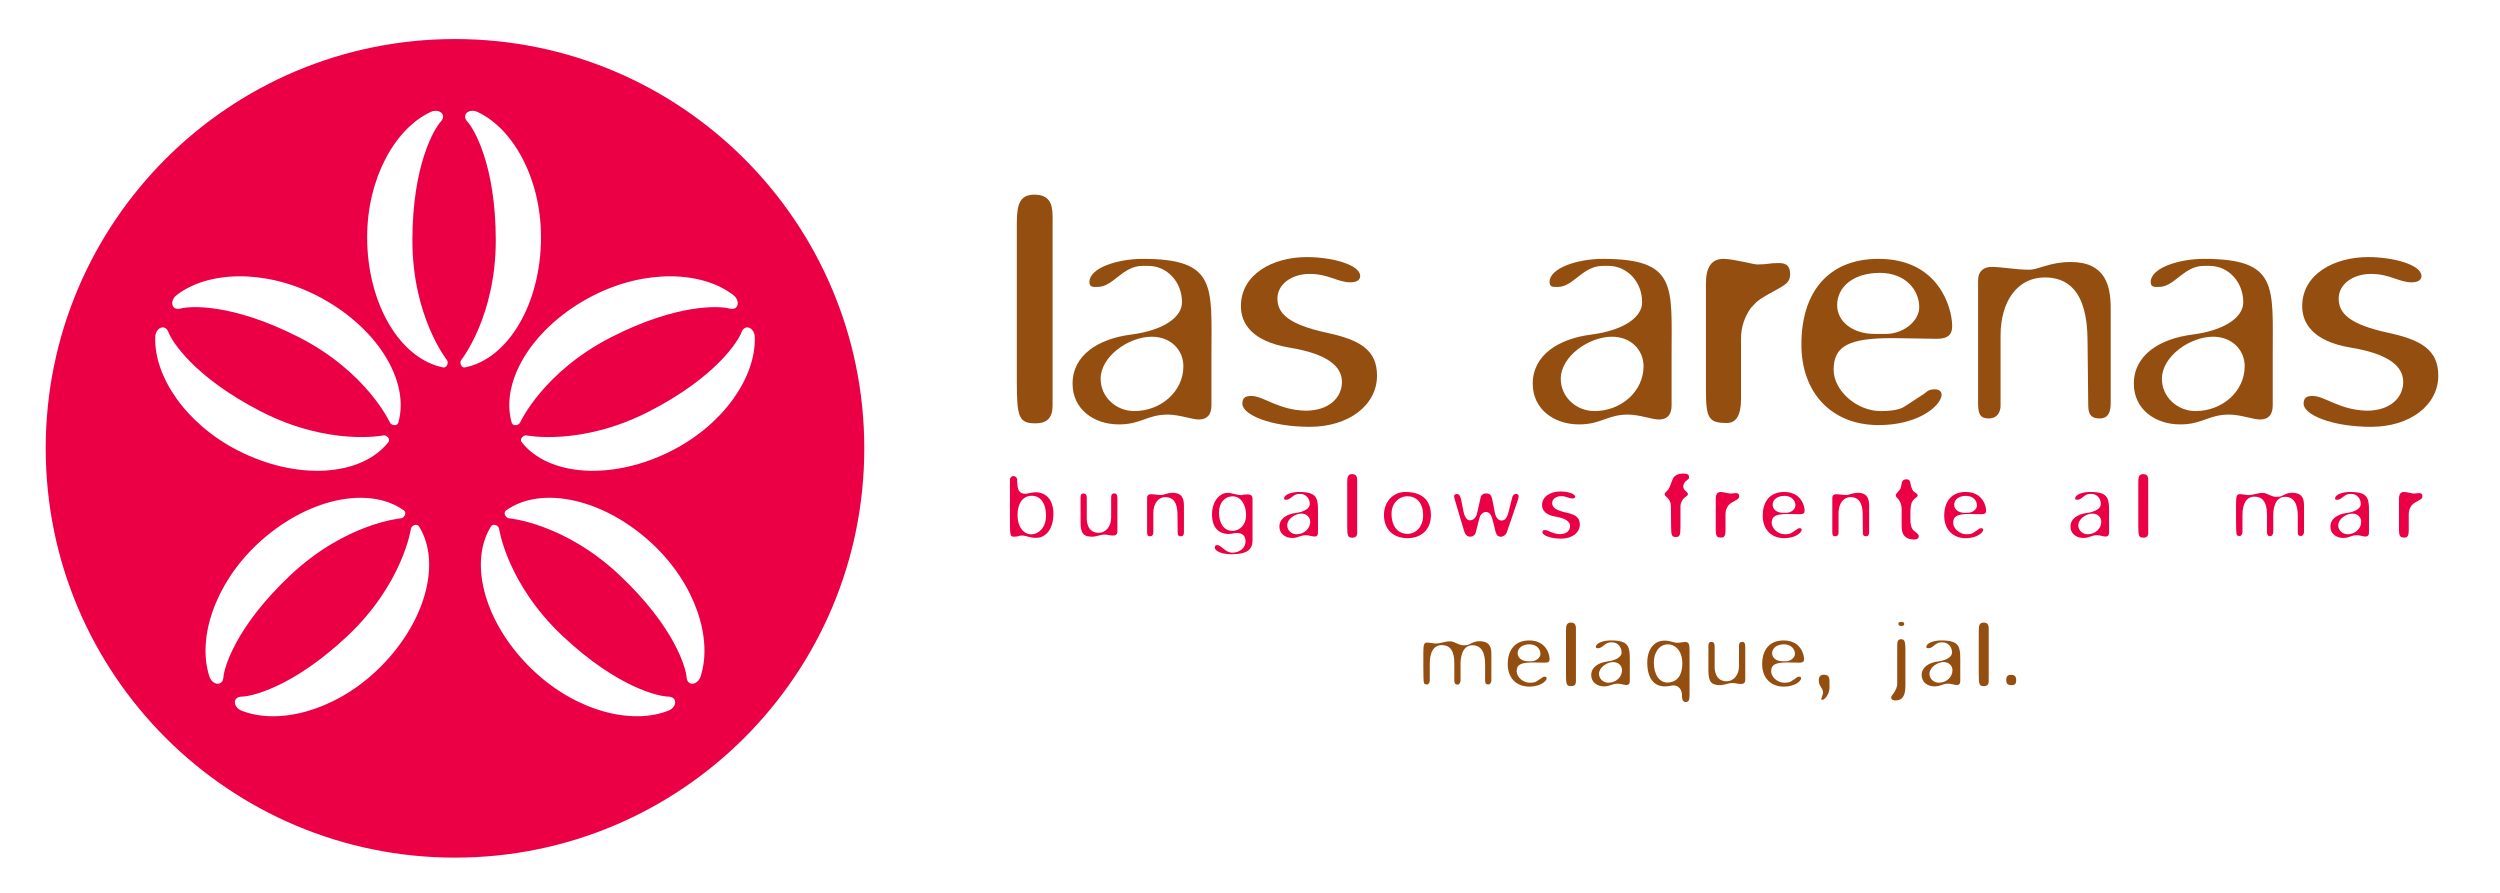 <?xml version="1.0" encoding="utf-8"?>
<!-- Generator: Adobe Illustrator 25.1.0, SVG Export Plug-In . SVG Version: 6.00 Build 0)  -->
<svg version="1.1" id="Layer_1" xmlns="http://www.w3.org/2000/svg" xmlns:xlink="http://www.w3.org/1999/xlink" x="0px" y="0px"
	 width="153.9px" height="55px" viewBox="0 0 153.9 55" style="enable-background:new 0 0 153.9 55;" xml:space="preserve">
<style type="text/css">
	.st0{fill:#944E10;}
	.st1{fill:#EB0045;}
</style>
<g>
	<g>
		<g>
			<path class="st0" d="M64.797,24.981c0,0.734-0.346,1.08-1.036,1.08c-1.037,0-1.166-0.346-1.166-2.591v-9.715
				c0-1.166,0.173-1.771,1.08-1.771c0.864,0,1.123,0.475,1.123,1.338L64.797,24.981L64.797,24.981z"/>
			<path class="st0" d="M66.027,23.621c0-1.77,1.598-2.764,3.584-3.022c2.029-0.259,3.152-1.08,3.152-1.987
				c0-1.295-0.95-2.245-2.073-2.245h-0.345c-1.252,0-1.814,1.296-2.764,1.296c-0.259,0-0.517,0.043-0.517-0.303
				c0-0.863,1.727-1.424,3.282-1.424c4.577,0,4.231,1.683,4.231,5.872v3.152c0,0.561-0.259,0.864-0.777,0.864
				c-0.433,0-1.209-0.302-1.9-0.302c-1.295,0-1.641,0.605-3.023,0.605C67.322,26.126,66.027,25.176,66.027,23.621z M69.827,25.305
				c1.641,0,3.023-1.209,3.023-2.763c0-0.994-0.778-1.814-1.944-1.814c-1.424,0-3.151,1.209-3.151,2.591
				C67.755,24.441,68.705,25.305,69.827,25.305z"/>
			<path class="st0" d="M79.37,21.397c-2.331-0.388-2.979-1.512-2.979-2.548c0-1.986,1.986-3.023,4.059-3.023
				c1.555,0,3.283,0.476,3.283,1.166c0,0.216-0.173,0.388-0.605,0.388c-0.778,0-1.339-0.518-2.504-0.518
				c-1.124,0-1.986,0.647-1.986,1.511c0,0.907,0.648,1.597,3.064,2.116c1.988,0.431,3.067,1.036,3.067,2.633
				c0,1.814-1.728,3.153-4.145,3.153c-2.375,0-4.145-0.734-4.145-1.425c0-0.389,0.216-0.475,0.561-0.475
				c0.734,0,1.642,0.863,3.325,0.907c1.469,0,2.245-0.821,2.245-1.77C82.608,22.563,81.745,21.786,79.37,21.397z"/>
			<path class="st0" d="M94.355,23.621c0-1.77,1.597-2.764,3.583-3.022c2.029-0.259,3.152-1.08,3.152-1.987
				c0-1.295-0.95-2.245-2.073-2.245h-0.346c-1.252,0-1.812,1.296-2.762,1.296c-0.259,0-0.518,0.043-0.518-0.303
				c0-0.863,1.726-1.424,3.28-1.424c4.578,0,4.232,1.683,4.232,5.872v3.152c0,0.561-0.258,0.864-0.777,0.864
				c-0.432,0-1.209-0.302-1.9-0.302c-1.295,0-1.641,0.605-3.022,0.605C95.65,26.126,94.355,25.176,94.355,23.621z M98.154,25.305
				c1.641,0,3.023-1.209,3.023-2.763c0-0.994-0.777-1.814-1.943-1.814c-1.425,0-3.153,1.209-3.153,2.591
				C96.081,24.441,97.032,25.305,98.154,25.305z"/>
			<path class="st0" d="M109.467,16.194c0.346,0,0.733,0.043,0.733,0.691c0,0.518-0.302,0.648-0.993,1.036
				c-1.122,0.605-1.036,0.649-1.425,1.037c-0.389,0.561-0.605,1.166-0.605,1.9v3.713c0,0.994-0.303,1.468-0.864,1.468
				c-1.123,0-1.296-0.259-1.296-2.072v-6.521c0-0.993,0.346-1.51,1.079-1.51c0.606,0,1.857,0.344,2.074,0.344
				C108.864,16.28,108.864,16.194,109.467,16.194z"/>
			<path class="st0" d="M119.227,20.857l-2.721-0.043c-2.677,0-3.627,0.475-3.627,1.943c0,1.296,1.425,2.548,2.893,2.548
				c0.691,0,1.209-0.087,1.511-0.303l1.123-0.733c0.216-0.13,0.259-0.302,0.691-0.302c1.166,0-0.086,2.201-3.456,2.201
				c-2.849,0-4.748-1.943-4.748-4.966c0-3.196,1.64-5.267,4.748-5.267c3.715,0,4.535,3.022,4.535,4.145
				C120.176,20.598,119.917,20.857,119.227,20.857z M115.384,20.555h0.733c1.037,0,2.031-0.777,2.031-1.641
				c0-1.079-0.864-2.116-2.419-2.116c-1.641,0-2.634,0.864-2.634,1.987C113.095,19.821,114.088,20.555,115.384,20.555z"/>
			<path class="st0" d="M129.935,18.979v5.83c0,0.863-0.389,0.95-0.691,0.95c-0.432,0-0.691-0.173-0.691-0.778l-0.043-3.972
				c0-3.239-1.339-3.93-2.635-3.93c-1.684,0-2.72,1.468-2.72,3.584v4.318c0,0.346-0.172,0.778-0.734,0.778
				c-0.475,0-0.649-0.216-0.649-0.907v-7.6c0-0.561,0.347-0.82,0.822-0.82c0.691,0,1.468,0.172,2.331,0.172
				c0.561,0,1.252-0.474,2.547-0.474C129.59,16.129,129.935,17.554,129.935,18.979z"/>
			<path class="st0" d="M131.359,23.621c0-1.77,1.598-2.764,3.584-3.022c2.03-0.259,3.152-1.08,3.152-1.987
				c0-1.295-0.951-2.245-2.072-2.245h-0.346c-1.252,0-1.813,1.296-2.763,1.296c-0.258,0-0.517,0.043-0.517-0.303
				c0-0.863,1.727-1.424,3.28-1.424c4.578,0,4.232,1.683,4.232,5.872v3.152c0,0.561-0.259,0.864-0.777,0.864
				c-0.432,0-1.209-0.302-1.9-0.302c-1.295,0-1.641,0.605-3.023,0.605C132.656,26.126,131.359,25.176,131.359,23.621z
				 M135.16,25.305c1.641,0,3.023-1.209,3.023-2.763c0-0.994-0.778-1.814-1.944-1.814c-1.425,0-3.152,1.209-3.152,2.591
				C133.087,24.441,134.037,25.305,135.16,25.305z"/>
			<path class="st0" d="M144.702,21.397c-2.331-0.388-2.979-1.512-2.979-2.548c0-1.986,1.987-3.023,4.06-3.023
				c1.554,0,3.282,0.476,3.282,1.166c0,0.216-0.173,0.388-0.605,0.388c-0.777,0-1.339-0.518-2.505-0.518
				c-1.122,0-1.986,0.647-1.986,1.511c0,0.907,0.648,1.597,3.065,2.116c1.988,0.431,3.067,1.036,3.067,2.633
				c0,1.814-1.727,3.153-4.146,3.153c-2.373,0-4.145-0.734-4.145-1.425c0-0.389,0.216-0.475,0.561-0.475
				c0.734,0,1.641,0.863,3.325,0.907c1.469,0,2.246-0.821,2.246-1.77C147.941,22.563,147.077,21.786,144.702,21.397z"/>
		</g>
		<g>
			<path class="st1" d="M62.172,32.055V29.56c0-0.348,0.444-0.323,0.444-0.012c0,0.659,0.144,0.851,0.528,0.851
				c0.011,0,0.456-0.096,0.588-0.096c0.695,0,1.115,0.492,1.115,1.332c0,0.888-0.431,1.475-1.068,1.475
				c-0.384,0-0.588-0.132-0.851-0.143c-0.288,0-0.18,0.072-0.48,0.072C62.184,33.039,62.172,32.991,62.172,32.055z M63.503,32.895
				c0.3,0,0.888-0.276,0.888-1.152c0-0.828-0.384-1.223-0.876-1.223c-0.599,0-0.875,0.551-0.875,1.151
				C62.639,32.499,63.047,32.895,63.503,32.895z"/>
			<path class="st1" d="M68.403,30.628c0-0.253,0.132-0.253,0.204-0.253c0.133,0,0.18,0.097,0.18,0.325v2.003
				c0,0.179-0.084,0.264-0.264,0.264c-0.204,0-0.347-0.06-0.552-0.06c-0.18,0-0.504,0.132-0.732,0.132
				c-0.54,0-0.72-0.204-0.72-0.899v-1.524c0-0.168,0.06-0.24,0.168-0.24c0.143,0,0.215,0.085,0.215,0.253v1.307
				c0,0.18,0.048,0.864,0.732,0.864c0.456,0,0.768-0.408,0.768-0.936v-1.236H68.403z"/>
			<path class="st1" d="M72.883,31.131v1.62c0,0.24-0.109,0.264-0.192,0.264c-0.119,0-0.193-0.048-0.193-0.216l-0.012-1.104
				c0-0.9-0.372-1.092-0.732-1.092c-0.468,0-0.756,0.408-0.756,0.996v1.2c0,0.096-0.047,0.216-0.204,0.216
				c-0.131,0-0.178-0.061-0.178-0.252v-2.112c0-0.156,0.095-0.227,0.227-0.227c0.192,0,0.408,0.048,0.648,0.048
				c0.155,0,0.348-0.132,0.707-0.132C72.788,30.339,72.883,30.735,72.883,31.131z"/>
			<path class="st1" d="M76.41,30.483c0.096,0,0.083-0.047,0.396-0.047c0.239,0,0.3,0.108,0.3,0.3v2.52
				c0,0.564-0.324,0.863-1.284,0.863c-0.815,0-1.043-0.3-1.043-0.396c0-0.132,0.06-0.168,0.156-0.168
				c0.24,0,0.505,0.468,0.925,0.468c0.455,0,0.816-0.3,0.816-0.684c0-0.348-0.181-0.528-0.528-0.528c0,0-0.096,0-0.264,0.024
				c0.119,0-0.228,0.048-0.324,0.036c-0.504-0.036-0.948-0.348-0.948-1.212c0-0.768,0.444-1.32,0.972-1.32
				c0.132,0,0.252,0.036,0.456,0.084C76.218,30.46,76.338,30.483,76.41,30.483z M75.87,32.679c0.48,0,0.84-0.408,0.84-0.96
				c0-0.635-0.313-1.164-0.828-1.164c-0.468,0-0.841,0.372-0.841,0.997C75.041,32.247,75.366,32.679,75.87,32.679z"/>
			<path class="st1" d="M78.76,32.421c0-0.492,0.444-0.768,0.995-0.84c0.564-0.072,0.876-0.3,0.876-0.552
				c0-0.36-0.265-0.624-0.575-0.624h-0.097c-0.348,0-0.504,0.36-0.767,0.36c-0.072,0-0.143,0.013-0.143-0.084
				c0-0.241,0.479-0.396,0.91-0.396c1.272,0,1.176,0.468,1.176,1.631v0.876c0,0.156-0.072,0.239-0.216,0.239
				c-0.12,0-0.336-0.083-0.528-0.083c-0.36,0-0.456,0.168-0.84,0.168C79.12,33.117,78.76,32.853,78.76,32.421z M79.816,32.889
				c0.456,0,0.84-0.335,0.84-0.768c0-0.276-0.216-0.504-0.54-0.504c-0.396,0-0.876,0.336-0.876,0.719
				C79.24,32.649,79.504,32.889,79.816,32.889z"/>
			<path class="st1" d="M83.547,32.799c0,0.204-0.097,0.3-0.289,0.3c-0.287,0-0.323-0.096-0.323-0.72v-2.7
				c0-0.323,0.048-0.492,0.3-0.492c0.239,0,0.312,0.132,0.312,0.372V32.799z"/>
			<path class="st1" d="M86.636,33.129c-0.888,0-1.44-0.564-1.44-1.428c0-0.815,0.563-1.415,1.32-1.415
				c1.008,0,1.571,0.492,1.571,1.428C88.087,32.577,87.523,33.129,86.636,33.129z M86.647,32.864c0.48,0,0.96-0.396,0.96-1.139
				c0-0.84-0.469-1.176-0.972-1.176c-0.48,0-0.972,0.396-0.972,1.079C85.664,32.397,86.047,32.864,86.647,32.864z"/>
			<path class="st1" d="M91.949,32.247c-0.12-0.528-0.228-0.732-0.492-0.732c-0.059,0-0.108,0.023-0.168,0.06
				c-0.072,0.072-0.157,0.083-0.229,0.372l-0.215,0.84c-0.037,0.156-0.205,0.252-0.312,0.252c-0.192,0-0.325-0.084-0.409-0.372
				l-0.563-1.896c-0.072-0.24-0.072-0.36,0.131-0.36c0.144,0,0.216,0.156,0.252,0.336l0.144,0.72
				c0.084,0.432,0.264,0.564,0.384,0.564c0.24,0,0.396-0.156,0.468-0.479l0.205-0.912c0.035-0.168,0.155-0.264,0.322-0.264
				c0.264,0,0.349,0.085,0.421,0.492l0.132,0.685c0.06,0.323,0.228,0.491,0.408,0.491c0.216,0,0.336-0.144,0.432-0.504l0.24-0.947
				c0.023-0.108,0.144-0.192,0.228-0.192c0.12,0,0.157,0.084,0.157,0.132c0,0.12-0.049,0.264-0.097,0.396l-0.624,1.823
				c-0.059,0.181-0.228,0.288-0.36,0.288C92.116,33.039,92.093,32.871,91.949,32.247z"/>
			<path class="st1" d="M95.757,31.803c-0.648-0.108-0.828-0.42-0.828-0.708c0-0.552,0.551-0.84,1.128-0.84
				c0.432,0,0.911,0.132,0.911,0.324c0,0.06-0.047,0.108-0.168,0.108c-0.217,0-0.373-0.144-0.696-0.144
				c-0.312,0-0.552,0.179-0.552,0.42c0,0.251,0.18,0.443,0.852,0.589c0.552,0.119,0.852,0.287,0.852,0.732
				c0,0.503-0.48,0.875-1.152,0.875c-0.66,0-1.152-0.205-1.152-0.396c0-0.108,0.06-0.133,0.156-0.133
				c0.205,0,0.456,0.24,0.924,0.252c0.408,0,0.623-0.228,0.623-0.492C96.656,32.127,96.416,31.911,95.757,31.803z"/>
			<path class="st1" d="M103.752,29.638c-0.048,0.036-0.133,0.228-0.133,0.301c0,0.06,0.024,0.131,0.059,0.191
				c0.036,0.06,0.229,0.179,0.229,0.288c0,0.108-0.072,0.096-0.229,0.24c-0.095,0.084-0.228,0.276-0.228,0.515v1.236
				c0,0.552-0.047,0.648-0.288,0.648c-0.24,0-0.288-0.096-0.288-0.648l-0.012-1.211c0-0.264-0.072-0.372-0.168-0.504
				c-0.073-0.096-0.217-0.168-0.217-0.264c0-0.12,0.084-0.12,0.217-0.288c0.059-0.083,0.083-0.138,0.263-0.611
				c0.06-0.156,0.204-0.379,0.672-0.379c0.264,0,0.347,0.079,0.347,0.21C103.979,29.47,103.993,29.446,103.752,29.638z"/>
			<path class="st1" d="M106.858,30.357c0.095,0,0.204,0.012,0.204,0.193c0,0.143-0.084,0.179-0.276,0.288
				c-0.313,0.168-0.288,0.18-0.396,0.288c-0.108,0.155-0.168,0.324-0.168,0.528v1.031c0,0.276-0.084,0.408-0.24,0.408
				c-0.312,0-0.36-0.072-0.36-0.576v-1.812c0-0.276,0.096-0.419,0.301-0.419c0.167,0,0.515,0.096,0.575,0.096
				C106.691,30.382,106.691,30.357,106.858,30.357z"/>
			<path class="st1" d="M110.829,31.653l-0.756-0.012c-0.744,0-1.008,0.133-1.008,0.54c0,0.36,0.395,0.708,0.804,0.708
				c0.192,0,0.335-0.024,0.42-0.084l0.312-0.204c0.06-0.036,0.071-0.084,0.192-0.084c0.324,0-0.023,0.612-0.96,0.612
				c-0.791,0-1.32-0.54-1.32-1.38c0-0.888,0.456-1.464,1.32-1.464c1.032,0,1.26,0.84,1.26,1.152
				C111.093,31.581,111.021,31.653,110.829,31.653z M109.761,31.569h0.204c0.287,0,0.563-0.216,0.563-0.456
				c0-0.3-0.24-0.588-0.672-0.588c-0.456,0-0.732,0.24-0.732,0.552C109.125,31.365,109.401,31.569,109.761,31.569z"/>
			<path class="st1" d="M115.063,31.131v1.62c0,0.24-0.108,0.264-0.192,0.264c-0.12,0-0.192-0.048-0.192-0.216l-0.012-1.104
				c0-0.9-0.372-1.092-0.731-1.092c-0.469,0-0.756,0.408-0.756,0.996v1.2c0,0.096-0.048,0.216-0.204,0.216
				c-0.133,0-0.179-0.061-0.179-0.252v-2.112c0-0.156,0.095-0.227,0.227-0.227c0.192,0,0.408,0.048,0.648,0.048
				c0.156,0,0.348-0.132,0.708-0.132C114.967,30.339,115.063,30.735,115.063,31.131z"/>
			<path class="st1" d="M116.994,30.07c0.023-0.023,0.012-0.012,0.084-0.36c0.035-0.167,0.18-0.204,0.275-0.204
				c0.12,0,0.216,0.036,0.253,0.228c0.024,0.132,0.011,0.168,0.131,0.431c0.072,0.157,0.312,0.192,0.312,0.324
				c0,0.156-0.133,0.084-0.336,0.396c-0.06,0.095-0.108,0.348-0.108,0.587v0.576c0,0.156,0.035,0.504,0.239,0.648
				c0.097,0.072,0.276,0.192,0.276,0.3c0,0.144-0.096,0.216-0.276,0.216c-0.515,0-0.78-0.252-0.78-0.804v-1.044
				c0-0.288-0.048-0.395-0.168-0.587c-0.059-0.108-0.192-0.156-0.192-0.288C116.705,30.382,116.921,30.226,116.994,30.07z"/>
			<path class="st1" d="M122.001,31.653l-0.755-0.012c-0.744,0-1.008,0.133-1.008,0.54c0,0.36,0.396,0.708,0.804,0.708
				c0.192,0,0.336-0.024,0.42-0.084l0.311-0.204c0.061-0.036,0.072-0.084,0.193-0.084c0.324,0-0.023,0.612-0.96,0.612
				c-0.792,0-1.32-0.54-1.32-1.38c0-0.888,0.456-1.464,1.32-1.464c1.031,0,1.259,0.84,1.259,1.152
				C122.265,31.581,122.194,31.653,122.001,31.653z M120.934,31.569h0.204c0.287,0,0.564-0.216,0.564-0.456
				c0-0.3-0.241-0.588-0.673-0.588c-0.456,0-0.731,0.24-0.731,0.552C120.298,31.365,120.574,31.569,120.934,31.569z"/>
			<path class="st1" d="M127.459,32.421c0-0.492,0.444-0.768,0.996-0.84c0.564-0.072,0.875-0.3,0.875-0.552
				c0-0.36-0.263-0.624-0.576-0.624h-0.095c-0.349,0-0.505,0.36-0.768,0.36c-0.072,0-0.144,0.013-0.144-0.084
				c0-0.241,0.479-0.396,0.912-0.396c1.271,0,1.175,0.468,1.175,1.631v0.876c0,0.156-0.072,0.239-0.216,0.239
				c-0.121,0-0.336-0.083-0.528-0.083c-0.359,0-0.456,0.168-0.84,0.168C127.818,33.117,127.459,32.853,127.459,32.421z
				 M128.514,32.889c0.456,0,0.84-0.335,0.84-0.768c0-0.276-0.215-0.504-0.539-0.504c-0.396,0-0.876,0.336-0.876,0.719
				C127.939,32.649,128.203,32.889,128.514,32.889z"/>
			<path class="st1" d="M132.245,32.799c0,0.204-0.096,0.3-0.288,0.3c-0.288,0-0.323-0.096-0.323-0.72v-2.7
				c0-0.323,0.047-0.492,0.298-0.492c0.241,0,0.312,0.132,0.312,0.372L132.245,32.799L132.245,32.799z"/>
			<path class="st1" d="M141.835,32.769c0,0.06-0.06,0.228-0.179,0.228c-0.144,0-0.204-0.06-0.204-0.228v-1.02
				c0-0.744-0.252-1.164-0.78-1.164c-0.719,0-0.731,0.96-0.731,1.152v1.032c0,0.06-0.06,0.241-0.181,0.241
				c-0.12,0-0.203-0.073-0.203-0.241v-1.091c0-0.732-0.252-1.104-0.767-1.104c-0.479,0-0.744,0.396-0.744,1.14v1.055
				c0,0.06-0.06,0.241-0.181,0.228c-0.119-0.012-0.168-0.024-0.191-0.168c-0.012-0.06-0.024-0.371-0.024-0.912V31.03
				c0-0.528,0.048-0.612,0.264-0.612c0.072,0,0.048,0.012,0.312,0.036c-0.072,0,0.169,0.024,0.192,0.024
				c0.108,0,0.252-0.024,0.444-0.072c0.155-0.036,0.276-0.059,0.335-0.059h0.12c0.073,0,0.144,0.012,0.216,0.048l0.276,0.119
				c0.108,0.048,0.216,0.072,0.323,0.072c0.144,0,0.24-0.012,0.288-0.035l0.276-0.133c0.12-0.06,0.289-0.083,0.408-0.083
				c0.504,0,0.731,0.227,0.731,0.755L141.835,32.769L141.835,32.769z"/>
			<path class="st1" d="M143.46,32.421c0-0.492,0.443-0.768,0.995-0.84c0.564-0.072,0.876-0.3,0.876-0.552
				c0-0.36-0.265-0.624-0.577-0.624h-0.095c-0.347,0-0.503,0.36-0.768,0.36c-0.072,0-0.143,0.013-0.143-0.084
				c0-0.241,0.48-0.396,0.911-0.396c1.272,0,1.176,0.468,1.176,1.631v0.876c0,0.156-0.073,0.239-0.216,0.239
				c-0.121,0-0.336-0.083-0.528-0.083c-0.359,0-0.456,0.168-0.839,0.168C143.82,33.117,143.46,32.853,143.46,32.421z
				 M144.515,32.889c0.456,0,0.84-0.335,0.84-0.768c0-0.276-0.216-0.504-0.54-0.504c-0.395,0-0.875,0.336-0.875,0.719
				C143.94,32.649,144.203,32.889,144.515,32.889z"/>
			<path class="st1" d="M148.918,30.357c0.096,0,0.203,0.012,0.203,0.193c0,0.143-0.084,0.179-0.275,0.288
				c-0.312,0.168-0.288,0.18-0.396,0.288c-0.108,0.155-0.167,0.324-0.167,0.528v1.031c0,0.276-0.084,0.408-0.241,0.408
				c-0.312,0-0.36-0.072-0.36-0.576v-1.812c0-0.276,0.097-0.419,0.3-0.419c0.168,0,0.517,0.096,0.576,0.096
				C148.75,30.382,148.75,30.357,148.918,30.357z"/>
		</g>
		<g>
			<path class="st0" d="M91.808,41.908c0,0.06-0.06,0.228-0.179,0.228c-0.144,0-0.205-0.061-0.205-0.228v-1.02
				c0-0.744-0.252-1.165-0.78-1.165c-0.719,0-0.732,0.961-0.732,1.152v1.032c0,0.06-0.059,0.24-0.18,0.24
				c-0.12,0-0.204-0.073-0.204-0.24v-1.091c0-0.732-0.251-1.103-0.768-1.103c-0.479,0-0.743,0.395-0.743,1.139v1.056
				c0,0.06-0.061,0.24-0.181,0.228c-0.119-0.012-0.167-0.024-0.192-0.168c-0.011-0.06-0.023-0.371-0.023-0.912v-0.887
				c0-0.528,0.048-0.612,0.264-0.612c0.072,0,0.048,0.012,0.312,0.036c-0.072,0,0.168,0.023,0.193,0.023
				c0.108,0,0.252-0.023,0.443-0.072c0.157-0.036,0.276-0.06,0.336-0.06h0.12c0.073,0,0.144,0.012,0.216,0.048l0.277,0.12
				c0.108,0.048,0.215,0.072,0.323,0.072c0.144,0,0.239-0.011,0.288-0.035l0.276-0.132c0.119-0.06,0.287-0.083,0.408-0.083
				c0.504,0,0.731,0.227,0.731,0.755V41.908z"/>
			<path class="st0" d="M95.13,40.793l-0.755-0.012c-0.744,0-1.008,0.132-1.008,0.54c0,0.359,0.395,0.707,0.804,0.707
				c0.192,0,0.336-0.024,0.419-0.084l0.313-0.204c0.06-0.037,0.073-0.084,0.192-0.084c0.325,0-0.024,0.611-0.959,0.611
				c-0.792,0-1.32-0.539-1.32-1.379c0-0.888,0.455-1.463,1.32-1.463c1.031,0,1.259,0.839,1.259,1.15
				C95.394,40.721,95.323,40.793,95.13,40.793z M94.062,40.708h0.204c0.288,0,0.564-0.216,0.564-0.455c0-0.3-0.24-0.588-0.672-0.588
				c-0.455,0-0.731,0.24-0.731,0.551C93.427,40.505,93.703,40.708,94.062,40.708z"/>
			<path class="st0" d="M97.014,41.939c0,0.204-0.096,0.299-0.288,0.299c-0.288,0-0.324-0.096-0.324-0.719v-2.7
				c0-0.324,0.048-0.492,0.3-0.492c0.24,0,0.312,0.132,0.312,0.372V41.939z"/>
			<path class="st0" d="M97.955,41.561c0-0.492,0.444-0.768,0.996-0.84c0.564-0.073,0.875-0.3,0.875-0.552
				c0-0.36-0.264-0.625-0.576-0.625h-0.096c-0.348,0-0.504,0.36-0.767,0.36c-0.072,0-0.145,0.012-0.145-0.083
				c0-0.241,0.48-0.396,0.912-0.396c1.272,0,1.176,0.467,1.176,1.63v0.876c0,0.156-0.072,0.24-0.216,0.24
				c-0.12,0-0.336-0.084-0.528-0.084c-0.36,0-0.456,0.167-0.84,0.167C98.315,42.256,97.955,41.992,97.955,41.561z M99.011,42.028
				c0.456,0,0.84-0.336,0.84-0.768c0-0.276-0.217-0.503-0.541-0.503c-0.395,0-0.875,0.335-0.875,0.72
				C98.435,41.788,98.699,42.028,99.011,42.028z"/>
			<path class="st0" d="M104.007,42.856c0,0.192-0.036,0.36-0.228,0.36c-0.119,0-0.239-0.048-0.239-0.444
				c0-0.3-0.192-0.577-0.504-0.577c-0.18,0-0.288,0.06-0.54,0.06c-0.695,0-1.09-0.527-1.09-1.463c0-0.84,0.431-1.356,1.067-1.356
				c0.349,0,0.564,0.132,0.768,0.132s0.372-0.047,0.492-0.047c0.215,0,0.276,0.108,0.276,0.515v2.82H104.007z M102.651,42.017
				c0.361,0,0.912-0.192,0.912-1.188c0-0.828-0.504-1.164-0.864-1.164c-0.6,0-0.888,0.551-0.888,1.116
				C101.811,41.525,102.147,42.017,102.651,42.017z"/>
			<path class="st0" d="M107.053,39.767c0-0.253,0.132-0.253,0.204-0.253c0.132,0,0.181,0.096,0.181,0.324v2.004
				c0,0.179-0.084,0.263-0.264,0.263c-0.205,0-0.348-0.06-0.553-0.06c-0.179,0-0.502,0.132-0.731,0.132c-0.54,0-0.72-0.204-0.72-0.9
				v-1.524c0-0.168,0.06-0.24,0.169-0.24c0.143,0,0.215,0.084,0.215,0.253v1.308c0,0.179,0.048,0.864,0.732,0.864
				c0.455,0,0.768-0.408,0.768-0.936L107.053,39.767L107.053,39.767z"/>
			<path class="st0" d="M110.795,40.793l-0.755-0.012c-0.744,0-1.008,0.132-1.008,0.54c0,0.359,0.396,0.707,0.804,0.707
				c0.193,0,0.336-0.024,0.42-0.084l0.312-0.204c0.06-0.037,0.072-0.084,0.192-0.084c0.324,0-0.024,0.611-0.96,0.611
				c-0.791,0-1.321-0.539-1.321-1.379c0-0.888,0.456-1.463,1.321-1.463c1.032,0,1.259,0.839,1.259,1.15
				C111.059,40.721,110.988,40.793,110.795,40.793z M109.728,40.708h0.203c0.289,0,0.565-0.216,0.565-0.455
				c0-0.3-0.241-0.588-0.672-0.588c-0.455,0-0.732,0.24-0.732,0.551C109.092,40.505,109.368,40.708,109.728,40.708z"/>
			<path class="st0" d="M111.964,41.884c0-0.252,0.12-0.348,0.312-0.348c0.276,0,0.348,0.144,0.348,0.396v0.36
				c0,0.636-0.504,0.912-0.504,0.744c0-0.06,0.107-0.3,0.107-0.396C112.228,42.352,111.964,42.256,111.964,41.884z"/>
			<path class="st0" d="M117.297,42.196c0,0.612-0.157,0.924-0.625,0.924c-0.155,0-0.24-0.071-0.251-0.156
				c-0.013-0.107,0.06-0.156,0.144-0.276c0.156-0.228,0.227-0.42,0.227-0.576v-2.267c0-0.323,0.013-0.492,0.228-0.492
				c0.18,0,0.277,0.036,0.277,0.624C117.297,39.977,117.297,42.196,117.297,42.196z M117.044,38.285c0.108,0,0.18,0.036,0.18,0.12
				c0,0.121-0.119,0.132-0.192,0.132c-0.108,0-0.168-0.06-0.168-0.132C116.864,38.297,116.96,38.285,117.044,38.285z"/>
			<path class="st0" d="M118.298,41.561c0-0.492,0.443-0.768,0.996-0.84c0.564-0.073,0.875-0.3,0.875-0.552
				c0-0.36-0.264-0.625-0.576-0.625h-0.096c-0.348,0-0.504,0.36-0.767,0.36c-0.073,0-0.144,0.012-0.144-0.083
				c0-0.241,0.479-0.396,0.912-0.396c1.271,0,1.176,0.467,1.176,1.63v0.876c0,0.156-0.072,0.24-0.216,0.24
				c-0.12,0-0.336-0.084-0.528-0.084c-0.36,0-0.456,0.167-0.839,0.167C118.657,42.256,118.298,41.992,118.298,41.561z
				 M119.354,42.028c0.455,0,0.84-0.336,0.84-0.768c0-0.276-0.216-0.503-0.54-0.503c-0.396,0-0.876,0.335-0.876,0.72
				C118.778,41.788,119.041,42.028,119.354,42.028z"/>
			<path class="st0" d="M122.424,41.939c0,0.204-0.096,0.299-0.288,0.299c-0.288,0-0.323-0.096-0.323-0.719v-2.7
				c0-0.324,0.048-0.492,0.299-0.492c0.241,0,0.313,0.132,0.313,0.372v3.24H122.424z"/>
			<path class="st0" d="M123.827,42.178c-0.203,0-0.323-0.061-0.323-0.312c0-0.252,0.107-0.324,0.3-0.324
				c0.203,0,0.312,0.084,0.312,0.324C124.116,42.106,124.032,42.178,123.827,42.178z"/>
		</g>
	</g>
	<path class="st1" d="M28.01,2.404c-13.916,0-25.196,11.28-25.196,25.196S14.095,52.796,28.01,52.796
		c13.916,0,25.195-11.28,25.195-25.196S41.926,2.404,28.01,2.404z M10.87,18.17c1.912-1.486,5.419-1.619,8.649,0.034
		c3.652,1.871,5.74,5.228,5.001,7.817c-0.066,0.229-0.43,0.179-0.515-0.008c0,0-1.408-3.103-5.584-5.243
		c-4.176-2.137-6.779-1.922-7.285-1.78C10.546,19.158,10.429,18.512,10.87,18.17z M9.557,20.735c0.02-0.558,0.612-0.841,0.823-0.265
		c0.179,0.492,1.527,2.732,5.7,4.869c4.178,2.139,7.519,1.466,7.519,1.466c0.203-0.042,0.456,0.227,0.309,0.414
		c-1.669,2.113-5.614,2.382-9.266,0.512C11.413,26.075,9.469,23.155,9.557,20.735z M12.893,41.648
		c-0.759-2.299,0.292-5.648,2.932-8.137c2.988-2.812,6.852-3.653,9.043-2.088c0.192,0.138,0.024,0.464-0.18,0.484
		c0,0-3.395,0.285-6.812,3.502c-3.414,3.217-4.085,5.742-4.12,6.266C13.715,42.287,13.066,42.179,12.893,41.648z M23.165,41.303
		c-2.643,2.487-6.046,3.339-8.296,2.445c-0.519-0.206-0.586-0.859,0.024-0.865c0.527-0.004,3.088-0.522,6.5-3.736
		c3.416-3.22,3.902-6.593,3.902-6.593c0.028-0.204,0.368-0.353,0.495-0.153C27.22,34.683,26.152,38.489,23.165,41.303z
		 M27.281,22.619c-2.641-0.522-4.679-3.911-4.679-8.012c0.001-3.629,1.715-6.691,3.91-7.715c0.507-0.237,1.029,0.161,0.611,0.61
		c-0.357,0.384-1.736,2.604-1.736,7.296s2.121,7.36,2.121,7.36C27.636,22.317,27.514,22.665,27.281,22.619z M36.501,18.204
		c3.229-1.653,6.736-1.52,8.649-0.034c0.441,0.342,0.324,0.989-0.266,0.821c-0.505-0.143-3.108-0.357-7.284,1.78
		c-4.176,2.14-5.584,5.243-5.584,5.243c-0.087,0.187-0.45,0.237-0.516,0.008C30.76,23.432,32.849,20.074,36.501,18.204z
		 M28.398,22.157c0,0,2.122-2.668,2.122-7.36s-1.379-6.912-1.736-7.296c-0.418-0.449,0.104-0.847,0.61-0.61
		c2.195,1.024,3.909,4.086,3.91,7.715c0,4.101-2.036,7.49-4.679,8.012C28.391,22.665,28.269,22.317,28.398,22.157z M41.151,43.747
		c-2.25,0.894-5.652,0.042-8.296-2.445c-2.986-2.814-4.056-6.62-2.625-8.902c0.127-0.201,0.466-0.052,0.494,0.153
		c0,0,0.486,3.373,3.902,6.593c3.413,3.214,5.975,3.732,6.501,3.736C41.737,42.888,41.671,43.541,41.151,43.747z M43.126,41.648
		c-0.172,0.531-0.82,0.639-0.863,0.026c-0.034-0.524-0.705-3.049-4.12-6.266c-3.416-3.217-6.811-3.502-6.811-3.502
		c-0.205-0.02-0.374-0.346-0.181-0.484c2.192-1.565,6.056-0.723,9.042,2.088C42.836,36.001,43.886,39.349,43.126,41.648z
		 M41.377,27.731c-3.651,1.87-7.595,1.601-9.264-0.512c-0.148-0.187,0.106-0.456,0.309-0.414c0,0,3.34,0.673,7.517-1.466
		c4.174-2.137,5.522-4.377,5.7-4.869c0.211-0.576,0.804-0.293,0.824,0.265C46.552,23.155,44.607,26.075,41.377,27.731z"/>
</g>
</svg>
